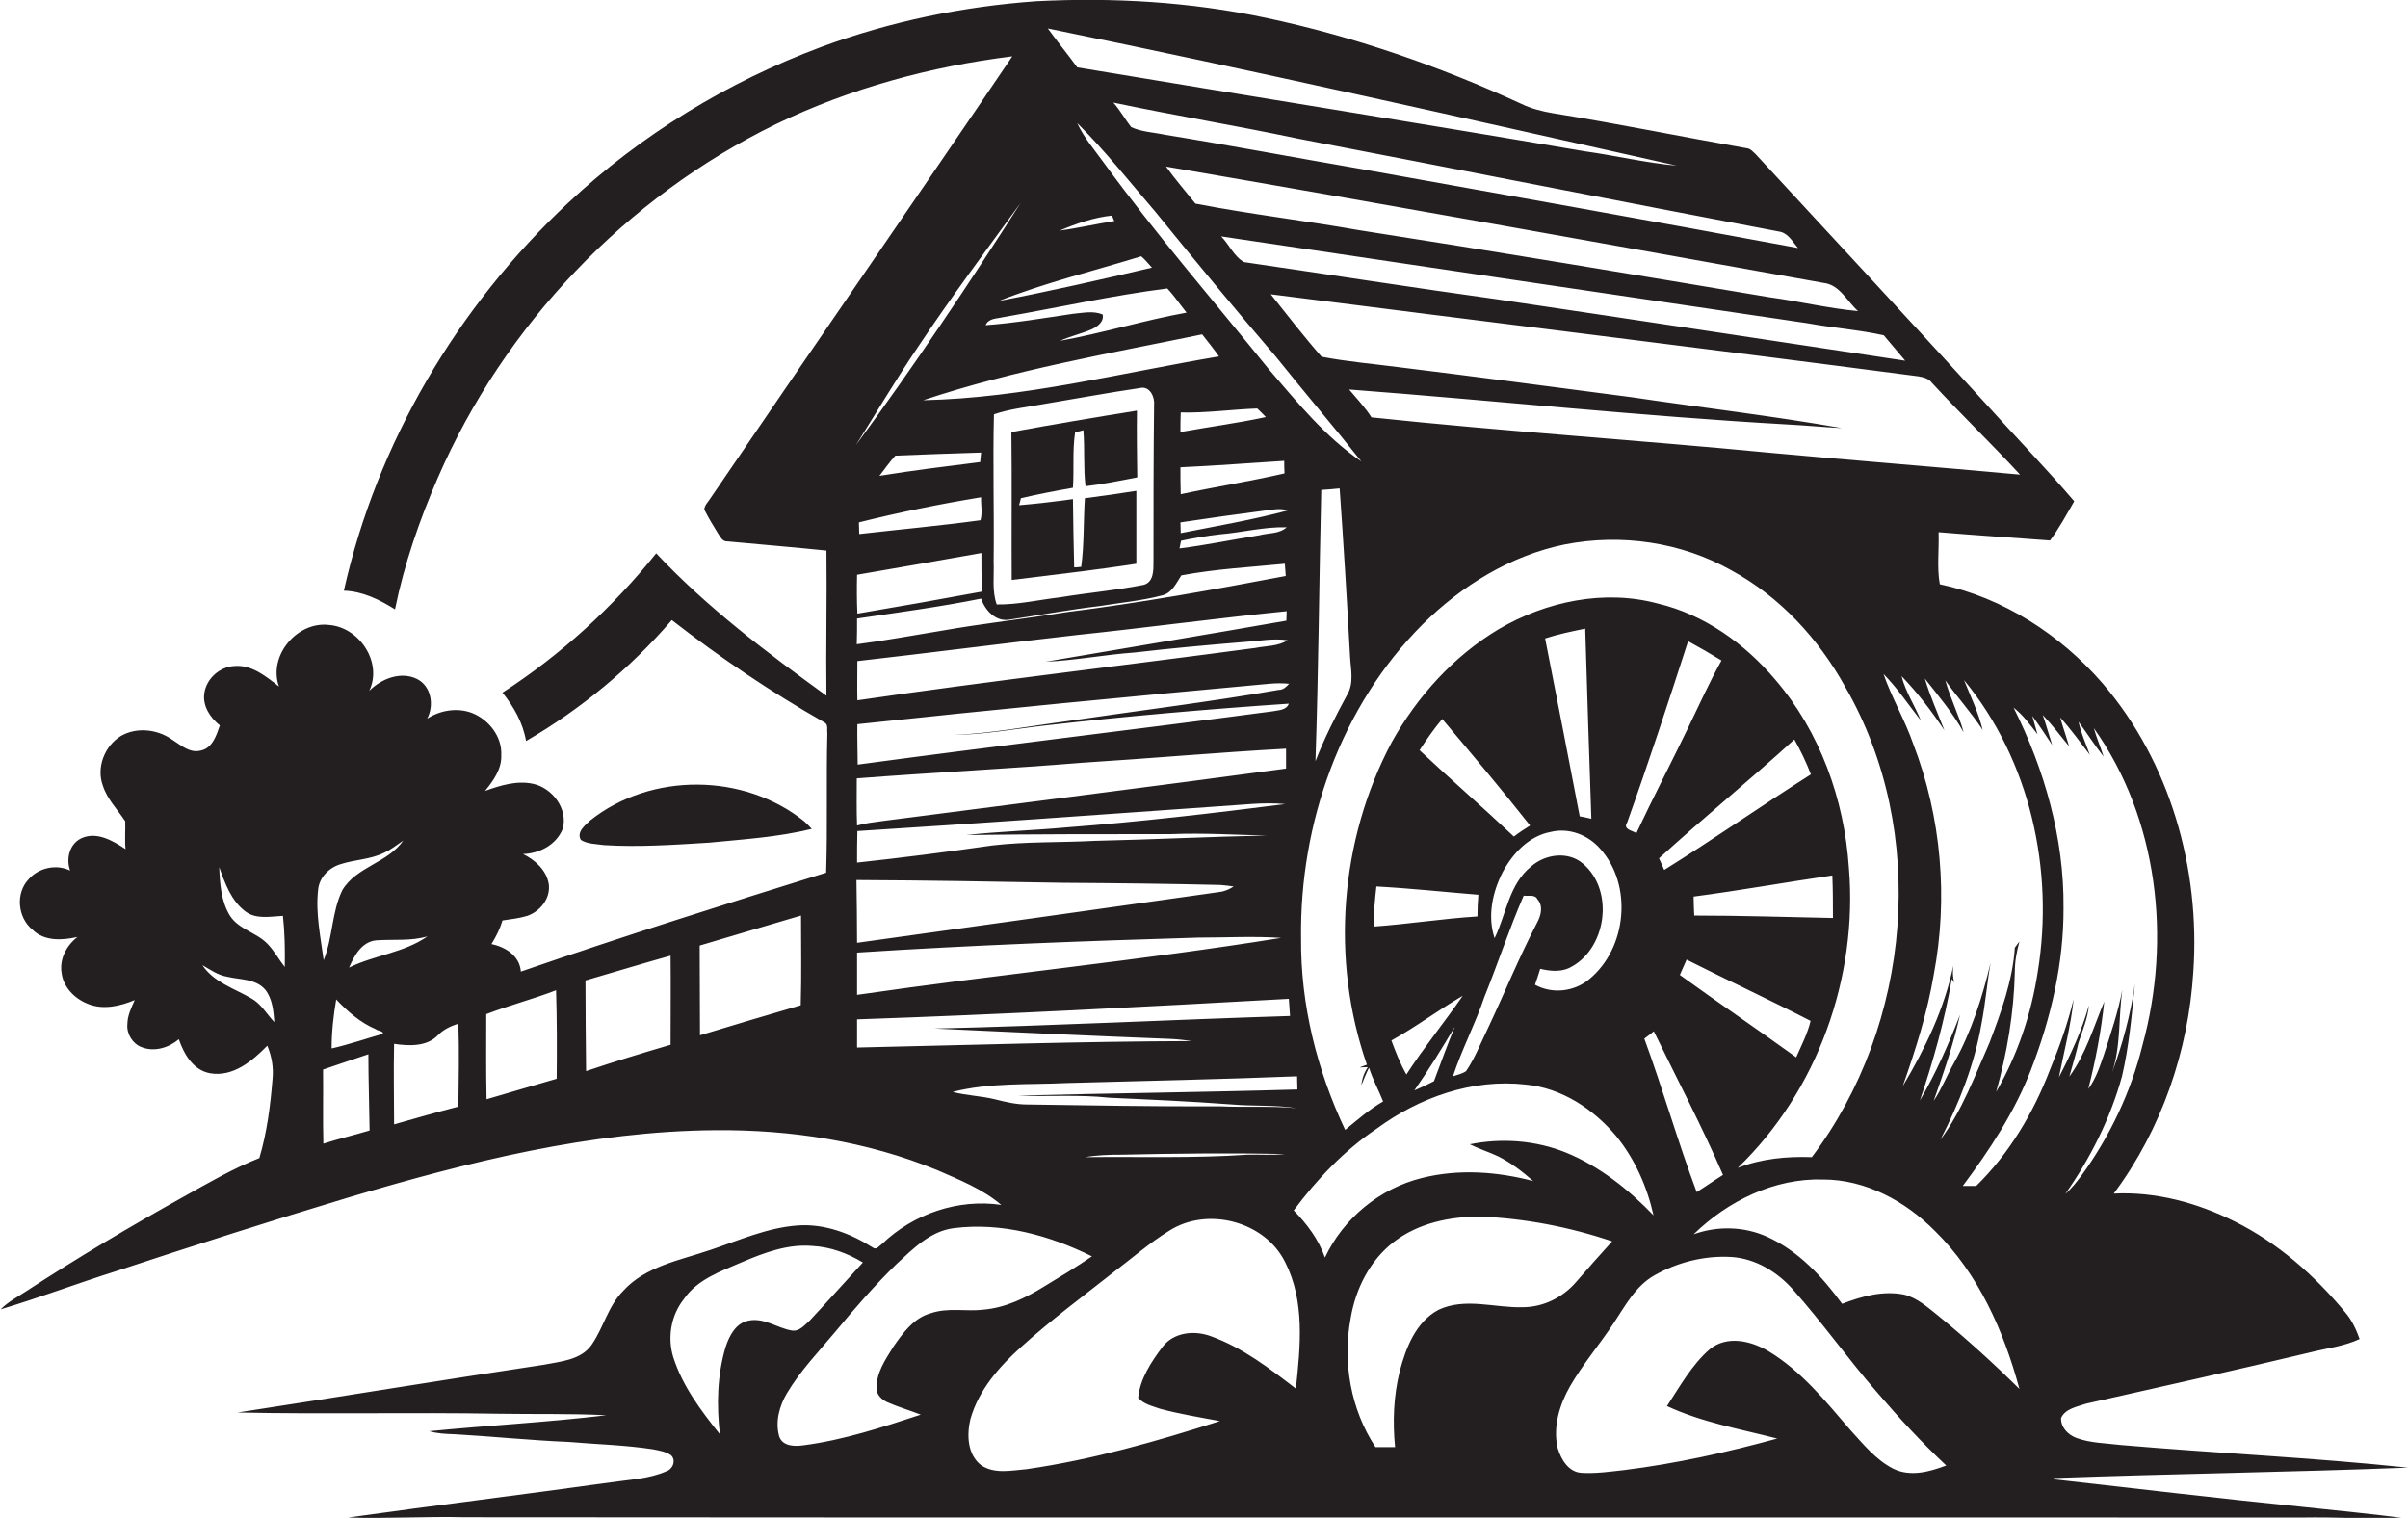 <?xml version="1.0" encoding="utf-8"?>
<!-- Generator: Adobe Illustrator 19.2.0, SVG Export Plug-In . SVG Version: 6.00 Build 0)  -->
<svg version="1.1" id="Layer_1" xmlns="http://www.w3.org/2000/svg" xmlns:xlink="http://www.w3.org/1999/xlink" x="0px" y="0px"
	 viewBox="0 0 786.4 495.7" style="enable-background:new 0 0 786.4 495.7;" xml:space="preserve">
<style type="text/css">
	.st0{fill:#231F20;}
</style>
<g>
	<path class="st0" d="M670.6,483.1l0.1-0.4c38.6-1.4,77.2-1.9,115.7-3.4c-31.2-3.3-62.6-4.7-93.9-7.4c-4.8-0.6-9.8-0.6-14.4-2.3
		c-2.7-1-5.1-3.4-5-6.5c1.4-3.1,5.3-3.7,8.2-4.7c24.4-5.5,48.7-10.9,73-16.7c5.5-1.4,11.2-2,16.3-4.4c-1.1-3.1-2.5-6.1-4.6-8.6
		c-10-12.1-22.1-22.8-36.2-29.8c-12.2-6.1-25.8-9.8-39.5-9.1c15.6-20.9,24.4-46.6,26-72.5c2.3-33.6-7.6-68.5-29.7-94.2
		c-13.8-15.9-32.4-27.9-53.1-32.3c-1-5.4-0.2-11.4-0.4-17c12.1,1,24.3,1.8,36.4,2.7c3-4,5.4-8.5,7.9-12.8
		c-9.4-11-19.5-21.4-29.2-32.2c-24.8-27.1-49.8-54.1-74.8-81.1c-0.9-0.8-1.7-1.9-3-2c-21-3.7-42-8-63.1-11.4
		c-3.6-0.6-7.2-1.5-10.5-3.1c-26.7-12.3-54.7-22-83.5-28.1c-24.6-5.2-49.9-6.7-74.9-5.4c-23.9,1.7-47.6,6.6-70.1,14.9
		c-30.6,11.4-59,28.7-82.8,51c-36.1,33.8-62.4,78.3-73.2,126.6c6.1,0.2,11.6,2.9,16.7,6.1c3-14.8,8-29.2,14-43
		c21.7-49.9,61.6-91.7,110.5-115.5c24.2-11.7,50.5-18.8,77.1-22.1c-32.7,48.3-65.9,96.3-98.7,144.5c-0.7,1.1-1.8,2.1-1.9,3.5
		c1.4,2.8,3,5.4,4.6,8c0.7,1,1.4,2.5,2.9,2.4c10.8,1,21.6,1.9,32.4,3c0.2,15.8-0.2,31.6,0,47.4c-19.6-14.2-39-28.8-55.6-46.5
		c-14.2,17.7-31.2,33.2-50.2,45.5c3.7,4.6,6.7,9.9,7.7,15.8c17.9-10.4,34.1-23.8,47.6-39.5c15.8,12.3,32.4,23.5,49.8,33.4
		c1.4,0.7,0.8,2.4,1,3.6c-0.4,15.2,0.1,30.3-0.4,45.5c-33.4,10.4-66.7,20.9-99.7,32.3c-0.4-5.2-5-8-9.6-9c1.5-2.4,2.8-5,3.6-7.7
		c2.7-0.4,5.5-0.7,8.1-1.5c4.3-1.5,7.7-5.8,7-10.5c-0.8-4.5-4.5-7.8-8.4-9.7c5.5-0.2,10.9-3,13-8.3c1.7-6.5-3.4-13.2-9.6-14.6
		c-5.4-1.2-10.8,0.5-15.8,2.3c2.7-3.3,5.5-7.2,5.3-11.7c0.3-6-4-11.5-9.4-13.7c-4.8-1.9-10.5-1-14.8,1.8c2.3-4.3,1.4-10.5-3.2-12.9
		c-5.3-2.7-11.7-0.2-15.7,3.8c4.4-9.3-3.2-20.7-13.1-21.5c-10.4-1.3-20,10-16.4,20.1c-4.2-3.3-8.8-7.1-14.4-6.7
		c-5,0.2-9.4,4.2-10,9.1c-0.5,4.1,2,7.8,5.1,10.3c-1.1,3.2-2.4,7.4-6.2,8.2c-3.7,1-6.7-1.9-9.6-3.7c-4.8-3.3-11.5-4-16.6-1
		c-5.3,3.3-8,10.3-5.8,16.2c1.4,4.4,4.8,7.8,7.3,11.6c0.1,3-0.2,6.1,0.1,9.1c-4.1-2.7-9.3-5.8-14.3-3.6c-4,1.8-5.2,6.7-3.8,10.6
		c-4.6-2.2-10.3-0.9-13.6,2.9c-4.3,4.6-3.5,12.5,1.3,16.4c3.9,3.9,9.8,3.5,14.7,2.4c-3.5,2.7-5.9,7.1-5.2,11.6
		c0.5,4.7,4.2,8.5,8.5,10.2c5,2.1,10.6,0.8,15.4-1.2c-1.1,2.5-2.4,5.1-2.4,7.9c-0.3,3.1,1.7,6.4,4.7,7.5c4.1,1.6,8.8,0.2,12.1-2.6
		c1.7,4.9,4.7,10.1,10.2,11.1c7.5,1.3,13.8-4,18.7-9c1.4,3.4,2.1,7.1,1.7,10.9c-0.7,8.7-1.8,17.4-4.3,25.8
		c-8.6,3.4-16.6,8.1-24.7,12.6c-17.4,9.7-34.6,19.9-51.3,30.8c-2.9,1.9-6,3.5-8.5,6c12.7-3.8,25.1-8.5,37.8-12.5
		c25.2-8.3,50.4-16.4,75.7-24c39-11.6,79.1-21.7,120-22c24.6-0.2,49.4,3.6,72.3,13c7.3,3.2,14.9,6.2,21,11.4
		c-14-2.1-28.7,2.9-38.9,12.7c-0.9,0.6-1.9,2.2-3.1,1.2c-7.2-4.6-15.7-7.8-24.4-7.2c-10,0.7-19.3,4.9-28.6,8
		c-9.9,3.4-21.2,5.3-28.5,13.4c-4.9,4.9-6.4,12-10.3,17.6c-3.5,5-10.1,5.4-15.6,6.5c-33.4,5-66.7,10.5-100,15.6
		c28.3,0.6,56.7-0.1,85,0.4c11.8,0.2,23.6-0.1,35.4,0.5c-19.2,2.3-38.5,3.3-57.8,5.2c2.7,0.8,5.5,0.9,8.4,1
		c12.4,0.7,24.7,2,37.1,2.5c9.2,0.8,18.4,1,27.5,2.4c2,0.4,4.1,0.7,5.9,1.9c1.8,1.6,0.7,4.6-1.5,5.3c-5.7,2.5-12,2.7-18.1,3.6
		c-28.6,4-57.3,7.5-85.8,11.5c12.6,0.4,25.3-0.4,38-0.1c200,0.2,400,0,600,0.1c11.4-0.2,22.7,0.5,34.1,0.3c-11-1.5-22-2.5-33-3.7
		C725.2,489.4,697.9,486.2,670.6,483.1z M82,326c-5.5-3.2-12.2-5.2-15.9-10.8c2.6,1.5,5.1,3.3,8.2,3.8c4.2,1,9.3,0.6,12.4,4.3
		c2.3,3,2.6,6.9,2.9,10.5C87.1,331.2,85.3,327.8,82,326z M93,315.8c-1.9-2.4-3.4-5.2-5.5-7.4c-3.6-3.9-9.6-4.8-12.5-9.5
		c-2.8-4.7-3.2-10.3-3.4-15.7c1.9,5.3,3.9,11,8.6,14.5c3.5,2.6,8.1,1.6,12.2,1.4C93,304.6,93.1,310.2,93,315.8z M139.6,305.8
		c-7.7,5.4-17.3,6.1-25.6,10.2c1.7-3.9,4.1-8.4,8.8-8.9C128.5,306.7,134.2,307.4,139.6,305.8z M103.9,290.5c0.4-4,3.6-7.2,7.4-8.3
		c4.6-1.5,9.7-1.5,14.1-3.7c2.3-1,4.2-2.6,6.3-4c-5,7.3-15.3,8.5-19.9,16.2c-3.5,7.2-3.1,15.5-6.1,22.9
		C104.7,306,103,298.2,103.9,290.5z M105.6,373.5c-0.2-8.1,0-16.2-0.1-24.2c4.9-1.7,9.8-3.3,14.8-5c0,8.3,0.3,16.6,0.4,24.9
		C115.7,370.7,110.6,371.9,105.6,373.5z M108.3,342.4c0-5.4,0.6-10.8,1.5-16c3.7,3.9,7.9,7.6,12.9,9.7c0.6,0.6,2.4,0.5,2.4,1.5
		C119.5,339.2,114,341.1,108.3,342.4z M149.7,361.4c-7,1.8-14,3.8-21,5.8c0-8.8-0.2-17.5,0-26.3c4.8,0.7,10.6,1,14.3-2.8
		c1.8-1.9,4.2-3,6.7-3.8C150,343.3,149.8,352.3,149.7,361.4z M181.8,352.3c-7.7,2.2-15.3,4.5-22.9,6.7c-0.2-9.3-0.1-18.5-0.1-27.8
		c7.5-2.9,15.3-4.9,22.8-7.8C181.9,333,181.9,342.7,181.8,352.3z M191.4,349.8c-0.1-9.9-0.2-19.7-0.2-29.6
		c9.3-2.7,18.5-5.5,27.8-8.1c0.1,9.7,0,19.4,0,29.1C209.8,343.9,200.6,346.7,191.4,349.8z M261.5,328.3c-11,3.2-22,6.5-32.9,9.8
		c0-9.8-0.1-19.5-0.1-29.3c11-3.3,22-6.5,33.1-9.8C261.6,308.8,261.8,318.6,261.5,328.3z M641.3,239.2c-1.6-5.8-4.4-11.2-6-17
		c3.9,5.5,8.5,10.5,12.2,16.2c-1.4-5.7-3.9-10.9-6.1-16.3c21.6,26.2,29.5,62,24.1,95.2c-2.1,13.8-6.6,27.2-13.6,39.3
		c3.6-12.8,5.8-25.9,6.1-39.2c0-3.4,0.6-6.7,1.5-9.9c-0.5,0.6-1,1.3-1.5,2c-0.7,10.7-4.5,21.1-8.3,31.1c-4.8,10.8-8.9,22.1-16,31.6
		c6.1-11.9,11.1-24.5,13.4-37.8c1.3-6.6,1.8-13.3,3-20c-2.7,11.3-6.3,22.6-12,32.8c-2.3,4-4,8.5-6.6,12.3c3.3-9.3,6.5-18.6,8.6-28.1
		c-3.7,9.6-7.9,19.1-13.1,28c4.4-13,8.1-26.2,10.4-39.7l0.8,1.2c-0.5-1.8-0.5-3.7-0.3-5.5c-2.9,14-9.2,27.1-16.5,39.3
		c4.2-11.9,8-23.9,10.1-36.3c4.8-25.1,2.5-51.6-6.7-75.5c-2.7-7.8-7-15-9.7-22.8c4.6,4.7,8.2,10.1,12.2,15.2c-2-4.9-5-9.4-6.3-14.5
		c5.2,5.4,9.8,11.4,14,17.7c-2.2-5.6-4.7-11.2-6.4-16.9C633.1,227.3,637.8,232.9,641.3,239.2z M543.5,284.1
		c-0.6-1.3-1.1-2.5-1.7-3.8c14.5-13.2,29.7-25.6,44.2-38.8c2.1,3.7,3.9,7.5,5.4,11.4C575.3,263.1,559.7,274,543.5,284.1z
		 M598.4,285.9c0.2,4.6,0.2,9.3,0.2,13.9c-15.1-0.3-30.2-0.8-45.3-0.8c-0.1-2.1-0.2-4.2-0.2-6.2
		C568.3,290.8,583.3,288.1,598.4,285.9z M551.2,237.9c-5.5,11.4-11.4,22.7-16.8,34.2c-1.3-0.9-4.5-1.2-3-3.5
		c7-19.6,13.5-39.4,19.9-59.2c3.7,2,7.3,4.1,10.9,6.3C558.2,222.9,554.8,230.5,551.2,237.9z M540.1,336.8
		c7.6,15.6,15.7,31,22.6,46.9c-2.9,1.8-5.7,3.8-8.6,5.6c-6.2-16.5-11-33.5-17.1-50.1C538.1,338.4,539.1,337.6,540.1,336.8z
		 M548.6,318.4c0.7-1.7,1.5-3.3,2.2-5c13.5,6.8,27.1,13.1,40.5,20c-1,4.2-3,8-4.7,11.9C574,336.2,561.2,327.5,548.6,318.4z
		 M603.8,283.3c-1.5-22.2-9.4-44.3-24-61.3c-10-11.8-23.2-21.3-38.4-24.9c-17.5-4.7-36.5-0.7-52,8.4c-14.7,8.8-26.6,22-34.9,36.9
		c-17,32-20,71.1-8.1,105.3c-0.8,0.3-1.6,0.6-2.4,0.9l2.7-0.1c-1.2,1.8-1.9,3.8-2.1,5.9c0.8-1.9,1.5-3.8,2.5-5.7
		c1.2,3.8,3.1,7.3,4.6,11c-4.5,2.6-8.4,6-12.4,9.3c-9.2-19.5-14.6-40.9-14.4-62.6c-0.5-37.5,13-75.9,39.8-102.6
		c12.7-12.6,28.7-22.4,46.3-26c18.4-3.6,38.1-0.8,54.5,8.5c15.8,8.6,28.4,22.3,37.1,38c27.3,47.3,21.8,110.3-10.9,153.6
		c-8.2-0.3-16.5,0.5-24.2,3.5C593.6,356.3,606.8,319.1,603.8,283.3z M482.8,292.2c-0.2,2.3-0.3,4.7-0.3,7.1
		c-11.3,0.7-22.6,2.5-33.9,3.3c0-4.4,0.4-8.7,0.9-13.1C460.6,290.1,471.7,291.3,482.8,292.2z M463.6,245c2.3-3.5,4.7-7,7.4-10.2
		c9.7,11.5,19.4,23,28.7,34.8c-1.8,1.1-3.6,2.3-5.3,3.6C484.2,263.6,473.7,254.5,463.6,245z M477.7,325.2
		c-6,8.7-12.7,16.9-18.4,25.7c-2-3.5-3.5-7.3-4.9-11.1C462.4,335.4,469.8,329.8,477.7,325.2z M475.1,335.3
		c-2.4,5.9-4.6,11.9-6.8,17.8c-2.1,1.1-4.2,2.1-6.4,3C466.6,349.4,470.9,342.4,475.1,335.3z M484.8,325.5c4.4-10.9,8.1-22.2,12.8-33
		c1.5,0.2,3.7-0.5,4.5,1.2c1.9,2.1,1.2,5.1,0,7.4c-6,11.5-10.9,23.6-16.5,35.4c-2.2,4.5-4,9.2-6.8,13.3c-1.3,0.9-2.8,1.2-4.3,1.7
		C477.4,342.7,481.8,334.4,484.8,325.5z M503,316.4c3,0.7,6.3,1.1,9.3-0.2c12.3-5.8,15.2-25.3,4.6-34.2c-4.8-4.1-12.3-3.1-16.9,1
		c-7.2,5.8-8.1,15.6-11.9,23.4c-2.4-7.2-0.7-15.1,2.7-21.7c3.3-6.1,8.6-11.7,15.6-13c6-1.5,12.3,1,16.2,5.5
		c10.7,11.9,8.7,32.5-3.6,42.6c-4.9,4.1-12.1,4.9-17.7,1.8C501.9,320,502.4,318.2,503,316.4z M504.6,208.5c4.3-1.4,8.7-2.3,13.1-3.2
		c0.6,20.7,1.3,41.4,2,62.1c-1.3-0.3-2.5-0.6-3.8-0.8C512.2,247.2,508.4,227.8,504.6,208.5z M341.5,236.9c26.4-3,52.9-5.3,79.4-7.1
		c-0.8,2.2-3.4,2.1-5.3,2.5c-45.2,6-90.4,11.3-135.5,17.4c0-4.4-0.2-8.8-0.1-13.2c44.8-4.8,89.7-9.1,134.6-13.2
		c2.1-0.2,4.3-0.2,6.4,0c-0.9,1-1.9,2-3.4,2c-22.9,4-46,6.8-69,10.2c-12.3,1.6-24.6,4-37,4.5C321.5,239.9,331.5,238,341.5,236.9z
		 M382.5,272.4c10.4-0.4,20.8,0.2,31.2,0.5c-18.7,0.3-37.5,1.3-56.2,1.7c-11.1,0.6-22.3,0.2-33.4,1.5c-14.7,2.1-29.4,4-44.2,5.6
		c0-3.4,0-6.8,0.1-10.3c39.5-2.5,79-5.3,118.4-8.1c7.1-0.4,14.2-1.4,21.3-0.7c-23.7,3-47.5,5.8-71.3,7.6c-10.9,1-21.9,1.3-32.8,2.5
		C337.8,272.4,360.1,272.4,382.5,272.4z M288.5,268.1c-2.9,0.4-5.8,0.7-8.6,1.5c-0.2-5.1-0.1-10.2-0.1-15.4
		c24.5-1.9,49.1-3.1,73.6-5.1c22.2-1.4,44.4-3.4,66.6-4.6c0,2.1,0,4.3,0,6.5C376.3,256.9,332.4,262.4,288.5,268.1z M360.1,102.7
		c-3.1-1.3-6.5-0.5-9.8-0.2c-9.5,1.4-18.9,3-28.4,3.7c0.9-2.3,3.6-2.1,5.6-2.6c17.9-3.1,35.7-7.1,53.7-9.4c2.3,2.4,4.2,5.3,6.3,7.9
		c-13.9,2.5-27.4,6.7-41.3,9.2c3.3-1.5,6.9-2.3,10.2-3.7C358.4,106.7,360.6,105.1,360.1,102.7z M392.6,109.2
		c1.9,2.4,3.8,4.8,5.5,7.2c-32.1,5.4-63.9,13.6-96.6,14.3C331.2,120.8,362,115.5,392.6,109.2z M370.5,213.1
		c12.1-1.4,24.3-2.5,36.5-3.5c4.5-0.3,9-1.2,13.5-0.5c-3.1,2-7,1.8-10.5,2.5c-43.3,5.8-86.8,10.8-130,17.1c-0.1-4.3,0-8.5,0-12.8
		c23.8-2.7,47.6-5.8,71.5-8.5c22.9-2.4,45.8-5.5,68.7-7.8c0,1-0.1,2.1-0.1,3.1c-26.2,4.6-52.4,8.9-78.6,13.4
		C351.1,215.7,360.7,213.8,370.5,213.1z M411.3,174.8c-8.7,1.4-17.4,3.2-26.1,4.3c0.1-0.6,0.4-1.9,0.5-2.5c4.2-0.9,8.4-1.6,12.7-2.1
		c7.3-0.6,14.5-2.5,21.8-2.3C417.8,174.4,414.3,174,411.3,174.8z M385.6,174.1c0-1.2-0.1-2.4-0.1-3.5c9.3-1.4,18.6-2.7,27.9-3.9
		c2.4-0.3,4.8-0.8,7.2,0C409,169.8,397.2,171.8,385.6,174.1z M385.6,161.4c-0.1-3-0.1-5.9-0.1-8.8c11.3-0.5,22.6-1.4,33.9-2.1
		c0,1.3,0,2.7,0.1,4.1C408.2,157.2,396.8,159,385.6,161.4z M385.5,141.1c0-2.2,0-4.3,0.1-6.4c8.4,0.2,16.7-1,25-1.3
		c1,0.9,1.9,1.9,2.8,2.8C404.2,138.2,394.8,139.4,385.5,141.1z M376.7,183.4c0,2.8,0.1,6.7-3.2,7.6c-9.1,1.8-18.4,2.6-27.5,4.1
		c-6.9,0.8-13.6,2.4-20.5,2.3c-1.6-4.5-0.8-9.3-1-14c0.2-16-0.3-32.1,0.1-48.1c5-1.7,10.3-2.3,15.4-3.2c10.8-1.8,21.6-3.8,32.4-5.4
		c3.1-0.7,4.8,3,4.5,5.6C376.7,149.4,376.7,166.4,376.7,183.4z M320.4,147.8c-0.1,0.8-0.2,2.3-0.3,3.1c-11,1.4-22,2.7-32.9,4.5
		c1.7-2.2,3.3-4.5,5.2-6.6C301.7,148.4,311.1,148.1,320.4,147.8z M320.4,162.4c-0.1,2.5,0.5,5.1-0.2,7.5c-13.2,1.8-26.4,3-39.6,4.5
		c0-1.3-0.1-2.5-0.1-3.8C293.7,167.3,307,164.6,320.4,162.4z M320.5,180.6c0,4.2,0,8.4,0.2,12.6c-13.5,2.5-27.1,4.9-40.7,7.2
		c-0.2-4.2-0.2-8.5-0.1-12.7C293.4,185.4,307,183,320.5,180.6z M279.9,202c13.5-2,27.1-3.8,40.5-6.5c1.3,3.8,4.7,7.5,9,6.9
		c10-1.5,19.9-3.3,29.9-4.5c6.7-1.1,13.5-1.7,20-3.4c3.4-0.7,4.8-4,6.5-6.6c11.2-2.1,22.6-2.7,33.8-3.8c0.1,1.3,0.2,2.7,0.3,4
		c-23.7,4.5-47.5,8.8-71.5,11.8c-13.7,2.2-27.4,3.7-41,6.1c-9.2,1.5-18.3,3.2-27.6,4.4C279.9,207.6,279.9,204.8,279.9,202z
		 M414.3,120.5c-18-22.3-36.8-44-53.7-67.2c-3.1-4.3-6.6-8.3-8.8-13.1c9.1,9,17,19.1,25.3,28.7c13,16,26.1,31.9,39.5,47.5
		c9.2,11.5,18.8,22.7,28,34.3C432.7,142.6,423.6,131.3,414.3,120.5z M363.9,72.2c-5.9,0.9-11.8,2.3-17.8,3.1
		c5.4-2.3,11.2-4.3,17.1-4.9C363.3,70.9,363.7,71.7,363.9,72.2z M439.9,227c-3.8,7-7.4,14.1-10.3,21.6c1-29.5,1.2-59.1,1.9-88.6
		c2-0.1,4-0.3,6-0.5c1.3,18.3,2.4,36.6,3.4,54.9C441.1,218.5,442.3,223.1,439.9,227z M630.9,125c9.4,10.2,19.4,19.8,28.8,30
		c-27.1-2.5-54.2-4.6-81.3-7.1c-43.5-4.2-87.1-7-130.5-11.6c-2.1-3.3-4.8-6.1-7.3-9.1c47.6,3.6,95.2,8.7,142.8,11.4
		c6,0.3,12,0.9,18.1,1.2c-22.8-4-45.9-6.7-68.8-10.1c-25.3-3.3-50.7-6.7-76-9.8c-8.4-1.1-16.9-1.8-25.1-3.4
		c-5.8-6.6-11.1-13.5-16.6-20.4c70.5,9,141.1,17.6,211.5,26.8C628,123.2,629.8,123.5,630.9,125z M622.2,117.8
		c-44.5-6.7-89.1-13.5-133.6-20.1c-27.5-3.8-54.9-8.1-82.3-12.1c-3.3-1.8-4.9-5.8-7.5-8.4c63.9,9.5,127.8,19,191.7,28.4
		c8.2,1.5,16.6,2.1,24.7,3.9C617.5,112.2,619.8,115,622.2,117.8z M606.8,101.6c-9.7-0.9-19.2-3.2-28.8-4.5
		c-44.8-7.5-89.7-15-134.6-22c-17.6-3.1-35.5-5.2-53-8.6c-3.2-4-6.6-7.9-9.6-12.1c71.7,12.3,143.2,25.2,214.8,38
		C600.8,93,603.2,98.4,606.8,101.6z M581.4,75.7c2.7,0.6,4.1,3.4,5.8,5.3c-47.9-8.9-95.9-17.4-143.8-26c-21-3.6-42-7.6-63-11
		c-3.7-0.8-7.6-0.9-11-2.5c-2-2.6-3.6-5.5-5.8-8c19.9,4.2,40,7.5,59.9,11.7C476.1,55.3,528.7,65.7,581.4,75.7z M547.6,54.1
		c-10.1-0.9-20.1-3.3-30.1-4.7C462.3,40,407,31.2,351.8,22c-3.1-4.3-6.5-8.4-9.6-12.7C410.8,23.3,479.2,38.8,547.6,54.1z
		 M372.7,83.7c1.3,1.1,2.3,2.4,3.5,3.7c-16.6,3.9-33.3,7.7-50,10.9C341.3,92.3,357.2,88.5,372.7,83.7z M300,113
		c10.6-15.9,22-31.2,33.3-46.7c-17.2,26.9-34.9,53.4-53.8,79.1C286.3,134.6,292.8,123.6,300,113z M347.4,288.3
		c17,0.1,34.1,0.3,51.1,0.7c1.5,0.1,2.9,0.3,4.4,0.5c-1.4,0.9-2.9,1.6-4.6,1.8c-39.4,5.6-78.9,11.1-118.4,16.6
		c0-6.9-0.1-13.7-0.2-20.5C302.3,287.5,324.9,287.9,347.4,288.3z M279.9,311.1c37.1-2.4,74.3-3.8,111.5-4.9c9,0,18-0.5,27,0.1
		c-46,7.4-92.4,11.9-138.5,18.6C279.9,320.4,279.9,315.8,279.9,311.1z M279.9,342.1c0-3.1,0-6.1,0-9.2c47-1.6,94-4.1,141-6.7
		c0.1,1.9,0.3,3.7,0.4,5.6c-38.7,1.2-77.4,3.2-116.1,4.1c25.8,1.2,51.5,2.4,77.3,3.4c2.3,0.1,4.5,0.4,6.8,0.7
		C352.9,340.1,316.4,341.3,279.9,342.1z M324.9,359c-4.5-1.1-9.2-1.2-13.8-2.4c12.1-3.1,24.8-2.3,37.2-2.9
		c25.1-0.7,50.2-1.2,75.3-2.2c0,1.1,0.1,3.2,0.1,4.3c-30.4,0.9-60.9,1.2-91.3,2c10,0.4,20-0.4,30,0.7c13.3,0.6,26.7,1.2,40,2.2
		c7,0.6,14,0.1,21,1.2c-8.3-0.8-16.6-0.2-25-0.6c-21,0.1-42-0.3-63-0.6C331.9,360.7,328.4,359.9,324.9,359z M419.6,376.9
		c-4.1,0.4-8.2,0.1-12.2,0.2c-17.6,1.2-35.3,0.6-53,0.8c4-0.7,8-0.8,12-0.8C384.2,376.7,401.9,376.5,419.6,376.9z M244.4,431.3
		c-4.1,0.8-6.2,4.9-7.4,8.5c-2.8,9.3-3,19.1-1.9,28.6c-6.1-7.6-12.2-15.7-15.2-25.1c-2-6.4-0.8-13.7,3.4-19
		c4.4-6.5,12.1-9.1,19-12.1c7.3-3.1,15-6,23-5.3c5.9,0.3,11.5,2.4,16.5,5.4c-5.8,6.3-11.5,12.7-17.3,18.9c-1.7,1.5-3.5,3.8-6,3.3
		C253.8,433.7,249.5,430.2,244.4,431.3z M303.9,428.9c-5.5,1.5-9.1,6.5-12.2,11c-2.6,4.2-5.6,8.5-5.4,13.6c0,2.1,1.7,3.6,3.4,4.4
		c3.6,1.6,7.4,2.7,11,4.1c-12.5,4.1-25.2,8.3-38.3,10c-2.8,0.4-6.7,0.4-7.9-2.8c-1.4-4.8,0-10,2.5-14.2c4.4-7.4,10.4-13.6,15.9-20.2
		c6.3-7.6,12.8-15.1,19.9-22c5.4-5,11-10.7,18.6-11.7c15.6-2,31.3,2.3,45.2,9.2c-5.1,3.5-10.4,6.7-15.7,9.9
		c-6,3.7-12.6,6.9-19.7,7.5C315.6,428.4,309.6,426.9,303.9,428.9z M423.2,453.5c-8.6-6.6-17.4-13.4-27.7-17.1
		c-5.3-2-12.1-1.4-15.8,3.4c-3.7,4.9-7.4,10.5-8,16.7c1.8,2.1,4.7,2.7,7.2,3.6c6.4,1.7,13,2.8,19.5,4c-20.6,6.6-41.6,12.6-63.1,15.7
		c-4.9,0.4-10.5,1.7-14.9-1.3c-4.5-3.5-4.7-9.9-3.5-15c2.7-9.6,9.5-17.3,16.8-23.8c9.5-8.6,19.8-16.2,29.8-24.1
		c6.1-4.6,11.9-9.7,18.4-13.7c12.4-7.9,31.2-3.1,37.8,10.3C426.2,424.9,424.7,439.8,423.2,453.5z M422.5,395.3
		c7.6-10.2,16.5-19.6,27.1-26.7c13.9-10.2,31.3-16.4,48.7-14.4c11.7,1.1,22.1,8,29.5,16.8c6.1,7.5,10.1,16.5,12.2,25.9
		c-8.2-8.5-17.6-16-28.6-20.5c-9.9-4-21-4.8-31.4-2.7c3,1.5,6.2,2.5,9.2,3.9c4.2,2.1,8,5,11.5,8.1c-11.8-3.1-24.4-4-36.3-1
		c-13.8,3.4-25.7,13.2-31.7,26C430.6,404.7,426.8,399.7,422.5,395.3z M469.7,427.8c-7.4,4-10.6,12.5-12.6,20.1
		c-2,8.1-2.3,16.4-1.5,24.7c-2.1,0-4.3,0-6.4,0c-8.1-12.3-10.8-27.8-8.1-42.1c1.6-9.6,6.3-19,14.2-25c8-6.1,18.2-8.2,28.1-8.2
		c14.6,0.6,29.2,3.4,43.1,8.1c-4,4.4-7.9,8.8-11.8,13.3c-4.3,5-10.7,8.2-17.4,8.2C488.2,427.2,478.5,423.6,469.7,427.8z
		 M618.4,479.7c-5.8-2.9-10-8.2-14.3-12.9c-8-9.3-15.9-19.1-26.5-25.5c-5.7-3.4-13.5-5.3-19.2-0.7c-5.9,5.1-9.8,12.2-14,18.6
		c11.4,5.3,23.9,7.5,36,10.6c-16.4,4.5-33.1,8.2-50,10.3c-4.6,0.5-9.3,1.2-14,0.9c-4.2-0.3-6.6-4.4-7.7-8.1
		c-1.6-6.9,0.6-14.1,4-20.1c4.2-7.3,9.7-13.7,14.3-20.7c3.8-5.7,7.1-12.1,13.3-15.6c7.6-4.3,16.4-6.5,25.1-6
		c7.9,0.5,15.1,4.9,20.2,10.7c9.6,10.8,18,22.7,27.5,33.6c7.1,8.3,14.5,16.3,22.5,23.8C630.3,480.6,624,482.4,618.4,479.7z
		 M633,429.7c-3.4-2.7-6.8-5.8-11.1-6.9c-6.9-1.4-13.8,0.5-20.3,3c-6.5-8.9-14.3-17.3-24.5-21.9c-7.5-3.4-16.3-3.6-24-0.8
		c11.2-10.9,26.4-18.4,42.3-17.9c13.9,0,26.9,7.1,36.5,16.8c14.2,13.9,22.5,32.7,27.6,51.6C651,445.2,642.2,437.2,633,429.7z
		 M645.4,387.3c-1.5,0-3,0-4.4,0c8.8-11.8,17-24.2,22.3-38c6.5-16.8,10.7-34.8,10.6-52.9c0.2-22.7-6.2-45.1-16.3-65.3
		c3.1,2.4,5.4,5.6,7.8,8.7c-0.4-1.5-1.3-4.5-1.7-6c2.3,3.1,4.4,6.3,6.5,9.5c-0.8-2.7-1.7-5.4-2.5-8.1c-0.1-0.4-0.5-1.3-0.6-1.7
		c3.1,3.2,5.8,6.8,8.6,10.2c-0.9-3.2-2-6.2-2.9-9.4c3.5,3.8,6.5,8.1,9.7,12.2c-1.3-3.6-2.9-7.1-3.7-10.8c2.8,3.8,5.3,7.7,8.2,11.4
		c-1-3.1-2.3-6.1-3.2-9.3c21,29.6,25.4,68.9,15.9,103.5c-3.8,15.4-10.7,29.9-20,42.7c-1.6,2.1-3.2,4.2-5.2,5.9
		c8.2-11.7,14.7-24.6,18.5-38.4c2.3-9.9,3.2-20,4.2-30.1c-1.4,9.9-4,19.6-7.5,29c3-8.7,2.1-18.1,3.4-27.1
		c-1.4,7.3-3.8,14.4-6.1,21.4c-1.3,3.8-2.6,7.7-5,10.9c2.4-9.4,4.2-18.9,5.2-28.5c-3.5,8.3-6,17.1-11.4,24.5c1-3.7,2.2-7.4,3-11.1
		c1.3-4,3-7.9,3.4-12.2c-2.3,8.2-5.9,16-9.8,23.5c1.7-8.5,3.9-16.9,4.8-25.5c-1.9,7.9-4.6,15.5-7.7,23
		C664.1,363.4,656.2,376.7,645.4,387.3z"/>
	<path class="st0" d="M354.5,158.8c5.7-0.7,11.3-1.8,16.9-2.9c-0.1-7.3-0.2-14.6-0.1-21.8c-13.7,2.2-27.3,4.5-41,7
		c0.2,16.1,0,32.2,0.1,48.3c13.6-1.7,27.2-3.2,40.7-5.3c0-7.9,0-15.9,0-23.8c-5.6,0.9-11.2,1.7-16.8,2.4c-0.5,7.5-0.2,15-1.2,22.4
		c-0.6,0.1-1.7,0.2-2.3,0.2c-0.2-7.4-0.3-14.8-0.4-22.3c-5.8,0.8-11.7,1.5-17.6,2c0.2-0.6,0.5-1.8,0.6-2.3c5.6-1.3,11.3-2.4,17-3.4
		c0.4-6-0.2-12.1,0.7-18.1c0.7-0.2,2-0.5,2.7-0.7C354.3,146.6,353.8,152.7,354.5,158.8z"/>
	<path class="st0" d="M231.5,275.2c11.3-1.1,22.6-1.8,33.6-4.5c-0.8-0.9-1.6-1.7-2.5-2.5c-19.7-15.8-50-16-69.8-0.3
		c-1.7,1.6-4.6,3.8-3.1,6.4c2.2,1.4,5,1.3,7.6,1.7C208.7,276.7,220.1,275.9,231.5,275.2z"/>
</g>
</svg>
